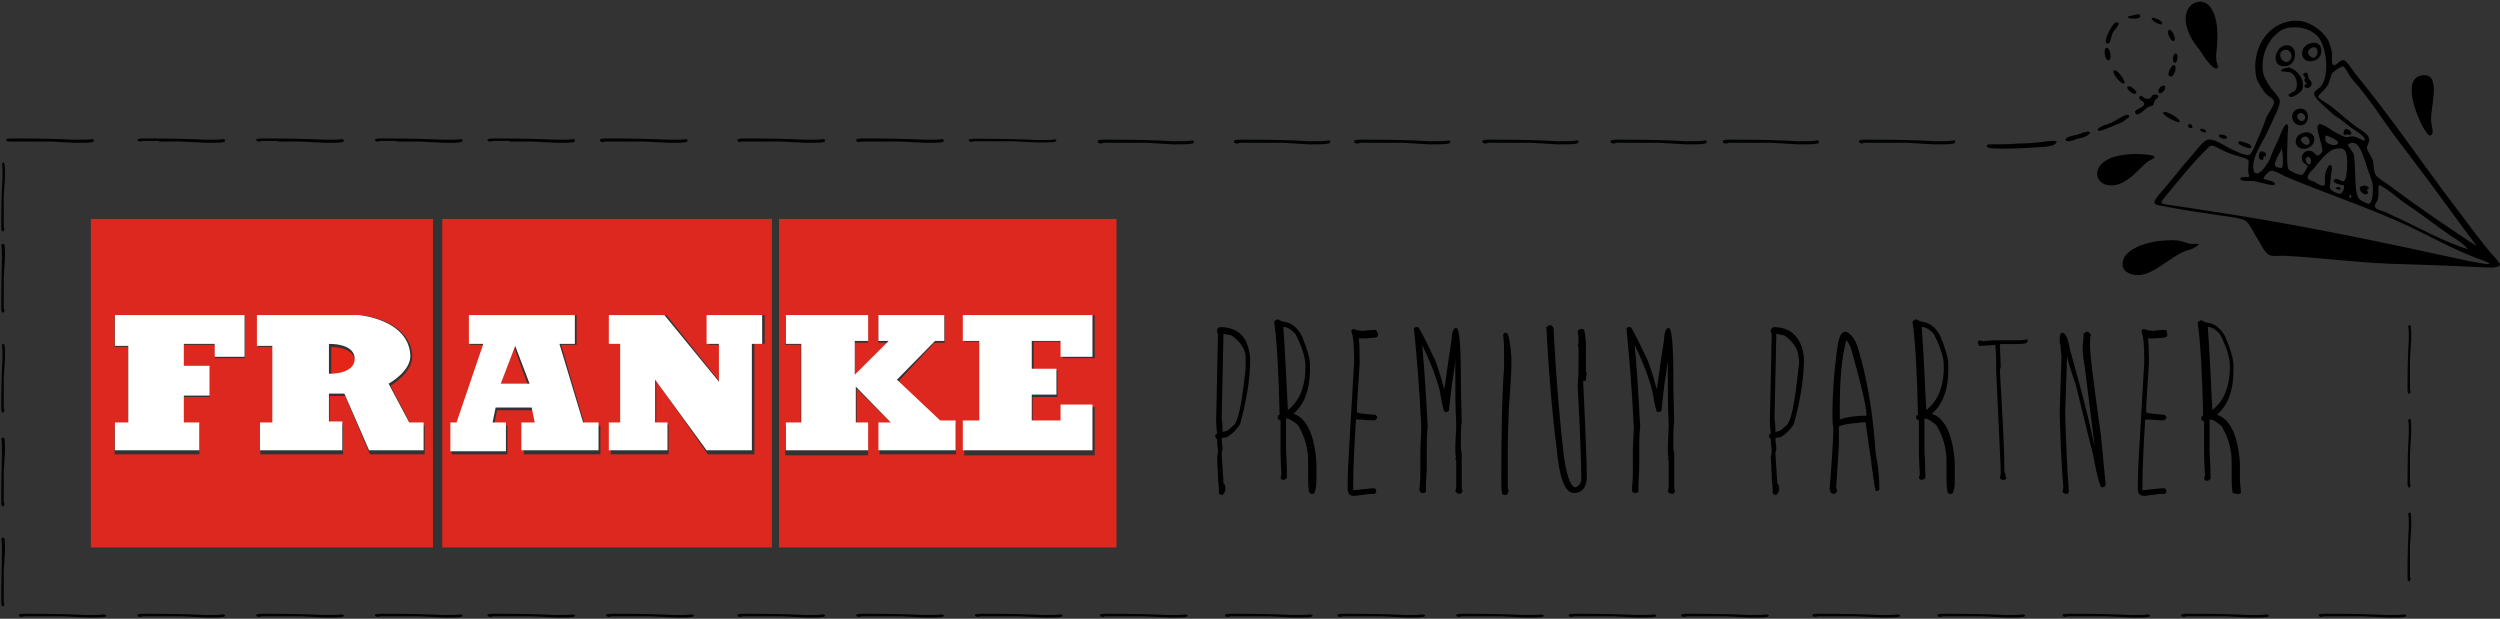 <?xml version="1.0" encoding="UTF-8"?>
<svg width="400px" height="99px" viewBox="0 0 400 99" version="1.1" xmlns="http://www.w3.org/2000/svg" xmlns:xlink="http://www.w3.org/1999/xlink">
    <rect x="0" y="0" width="400" height="99" fill="#333333" stroke="none"/>
    <!-- Generator: Sketch 52.3 (67297) - http://www.bohemiancoding.com/sketch -->
    <title>franke-lux-partner-logo</title>
    <desc>Created with Sketch.</desc>
    <g id="Page-1" stroke="none" stroke-width="1" fill="none" fill-rule="evenodd">
        <g id="franke-lux-partner-logo">
            <g id="FRANKE" transform="translate(14.538, 35.026)">
                <path d="M42.308,23.072 C42.308,20.344 38.466,20.515 38.466,20.515 L38.466,25.629 C38.312,25.629 42.308,25.97 42.308,23.072 Z" id="Path" fill="#E42518"></path>
                <path d="M0,52.564 L54.735,52.564 L54.735,0 L0,0 L0,52.564 Z M26.789,15.393 L43.16,15.393 C43.16,15.393 50.932,16.048 51.428,21.779 C51.593,24.563 47.955,26.691 47.955,26.691 L51.263,33.078 L53.412,33.078 L53.412,37.663 L44.648,37.663 L40.679,28.329 L38.199,28.329 L38.199,32.914 L40.349,32.914 L40.349,37.663 L27.12,37.663 L27.12,33.078 L29.269,33.078 L29.269,20.469 L26.789,20.469 L26.789,15.393 Z M3.803,33.078 L5.953,33.078 L5.953,20.469 L3.803,20.469 L3.803,15.393 L24.639,15.393 L24.639,22.27 L19.844,22.27 L19.844,20.141 L14.883,20.141 L14.883,23.744 L19.017,23.744 L19.017,28.493 L14.883,28.493 L14.883,32.914 L17.363,32.914 L17.363,37.663 L3.803,37.663 L3.803,33.078 Z M56.223,52.564 L108.974,52.564 L108.974,0 L56.223,0 L56.223,52.564 Z M83.178,33.078 L84.997,33.078 L84.997,19.978 L83.178,19.978 L83.178,15.393 L92.107,15.393 L100.872,26.364 L100.872,20.141 L98.887,20.141 L98.887,15.393 L107.817,15.393 L107.817,19.978 L106.163,19.978 L106.163,37.663 L98.722,37.663 L90.454,25.873 L90.454,32.914 L92.438,32.914 L92.438,37.663 L83.178,37.663 L83.178,33.078 Z M57.712,33.078 L58.704,33.078 L63.003,20.141 L60.688,20.141 L60.688,15.393 L77.721,15.393 L77.721,20.141 L75.24,20.141 L79.044,33.078 L81.524,33.078 L81.524,37.663 L69.287,37.663 L69.287,33.078 L71.437,33.078 L70.941,30.621 L64.988,30.621 L64.492,33.078 L66.641,33.078 L66.641,37.663 L57.712,37.663 L57.712,33.078 Z" id="Shape" fill="#DC281E" fill-rule="nonzero"></path>
                <path d="M67.703,20.469 L65.385,26.855 L70.022,26.855 L67.703,20.469 Z M110.106,0 L110.106,52.564 L164.103,52.564 L164.103,0 L110.106,0 Z M138.595,37.663 L126.172,37.663 L126.172,32.914 L128.326,32.914 L122.528,27.183 L122.528,33.078 L124.35,33.078 L124.35,37.827 L111.1,37.827 L111.1,33.078 L113.584,33.078 L113.584,20.141 L111.1,20.141 L111.1,15.556 L124.35,15.556 L124.35,19.814 L122.197,19.814 L122.197,25.218 L127.663,19.814 L126.007,19.814 L126.007,15.556 L136.607,15.556 L136.607,19.814 L134.951,19.814 L129.154,26.036 L135.945,32.75 L138.429,32.75 L138.429,37.663 L138.595,37.663 Z M160.624,22.27 L155.49,22.27 L155.49,19.65 L150.852,19.65 L150.852,24.235 L154.661,24.235 L154.661,28.493 L150.686,28.493 L150.686,32.75 L155.49,32.75 L155.49,30.13 L160.624,30.13 L160.624,37.827 L139.754,37.827 L139.754,32.75 L142.404,32.75 L142.404,19.65 L139.754,19.65 L139.754,15.393 L160.624,15.393 L160.624,22.27 Z" id="Shape" fill="#DC281E" fill-rule="nonzero"></path>
                <path d="M17.347,32.566 L14.877,32.566 L14.877,28.271 L18.993,28.271 L18.993,23.498 L14.877,23.498 L14.877,19.998 L19.816,19.998 L19.816,22.066 L24.591,22.066 L24.591,15.385 L3.846,15.385 L3.846,20.316 L5.987,20.316 L5.987,32.566 L3.846,32.566 L3.846,37.02 L17.347,37.02 L17.347,32.566 Z M29.201,32.566 L27.061,32.566 L27.061,37.02 L40.232,37.02 L40.232,32.407 L38.092,32.407 L38.092,27.952 L40.561,27.952 L44.513,37.02 L53.239,37.02 L53.239,32.566 L50.934,32.566 L47.641,26.362 C47.641,26.362 51.428,24.293 51.099,21.589 C50.605,16.021 42.866,15.385 42.866,15.385 L26.567,15.385 L26.567,20.316 L29.036,20.316 L29.036,32.566 L29.201,32.566 Z M38.092,19.998 C38.092,19.998 42.208,19.839 42.208,22.384 C42.208,24.93 38.092,24.771 38.092,24.771 L38.092,19.998 Z M66.41,32.566 L64.27,32.566 L64.764,30.18 L70.526,30.18 L71.02,32.566 L68.88,32.566 L68.88,37.02 L81.228,37.02 L81.228,32.566 L78.758,32.566 L74.972,19.998 L77.441,19.998 L77.441,15.385 L60.483,15.385 L60.483,19.998 L62.788,19.998 L58.507,32.566 L57.52,32.566 L57.52,37.179 L66.41,37.179 L66.41,32.566 Z M67.892,20.316 L70.197,26.362 L65.587,26.362 L67.892,20.316 Z M92.259,32.566 L90.283,32.566 L90.283,25.725 L98.516,37.02 L105.76,37.02 L105.76,19.998 L107.406,19.998 L107.406,15.385 L98.516,15.385 L98.516,19.998 L100.491,19.998 L100.491,26.043 L91.765,15.385 L82.874,15.385 L82.874,19.998 L84.686,19.998 L84.686,32.566 L82.874,32.566 L82.874,37.02 L92.259,37.02 L92.259,32.566 Z M128.974,25.725 L135.066,19.521 L136.548,19.521 L136.548,15.385 L126.011,15.385 L126.011,19.521 L127.657,19.521 L122.224,24.93 L122.224,19.521 L124.364,19.521 L124.364,15.385 L111.193,15.385 L111.193,19.998 L113.663,19.998 L113.663,32.566 L111.193,32.566 L111.193,37.02 L124.364,37.02 L124.364,32.566 L122.389,32.566 L122.389,26.839 L127.987,32.566 L126.011,32.566 L126.011,37.02 L138.359,37.02 L138.359,32.248 L135.889,32.248 L128.974,25.725 Z M139.511,19.521 L142.146,19.521 L142.146,32.248 L139.511,32.248 L139.511,37.02 L160.256,37.02 L160.256,29.702 L155.152,29.702 L155.152,32.248 L150.543,32.248 L150.543,28.112 L154.494,28.112 L154.494,23.975 L150.543,23.975 L150.543,19.521 L155.152,19.521 L155.152,22.066 L160.256,22.066 L160.256,15.385 L139.511,15.385 L139.511,19.521 Z" id="Shape" fill="#FFFFFF" fill-rule="nonzero"></path>
            </g>
            <g id="Premium-Partner" transform="translate(194.436, 51.128)" fill="#000000" fill-rule="nonzero">
                <path d="M0.736,1.207 C0.442,1.357 0.294,1.508 0.294,1.659 L0.294,1.961 C0.294,2.112 0.294,2.112 0.442,2.262 L0.147,15.988 C0.147,16.29 0.147,17.044 0.294,18.25 C0.147,18.25 0,18.401 0,18.703 C0,18.854 0.147,19.005 0.294,19.155 C0.294,19.457 0.294,19.91 0.442,20.814 C0.442,21.116 0.442,21.418 0.294,22.021 L0.442,25.038 L0.442,25.189 C0.442,25.943 0.589,26.546 0.589,26.998 L0.589,27.753 C0.736,28.054 0.883,28.054 1.03,28.054 L1.177,28.054 C1.325,27.903 1.472,27.753 1.619,27.3 L1.619,26.998 C1.619,26.848 1.619,26.395 1.325,26.244 C1.325,25.641 1.177,24.133 1.03,21.418 C1.03,21.418 1.03,21.267 1.177,20.664 C1.177,20.211 1.03,19.608 1.03,19.005 C1.03,19.005 1.177,18.854 1.766,18.854 C2.649,18.401 3.385,17.647 3.974,16.742 C5.004,12.971 5.593,9.502 5.593,6.335 C5.593,5.732 5.446,5.128 5.298,4.525 C4.71,2.262 3.091,1.207 0.736,1.207 Z M4.857,7.843 C4.268,13.424 3.679,16.591 2.796,17.044 C2.208,17.647 1.766,17.949 1.177,17.949 C1.177,17.496 1.177,16.893 1.03,15.837 L1.325,2.262 C1.766,2.413 2.208,2.413 2.649,2.564 C4.121,3.62 4.857,4.827 4.857,6.033 L4.857,7.843 Z M16.189,25.792 L16.189,22.926 C15.895,18.401 14.571,15.686 12.51,15.083 C14.276,13.575 15.159,11.161 15.159,7.994 L15.159,7.24 C15.159,6.184 14.718,4.676 13.835,2.564 C13.246,1.508 12.51,0.754 11.48,0.452 C10.597,0.302 10.302,0.151 10.155,0 L9.861,0 L9.419,0.302 C9.861,3.318 10.155,8.446 10.302,15.234 C10.155,15.234 10.008,15.385 10.008,15.535 L10.008,15.837 C10.155,15.988 10.302,16.139 10.45,16.139 L10.45,20.513 C10.45,21.267 10.45,22.624 10.597,24.736 L10.45,25.339 C10.597,25.641 10.744,25.641 10.891,25.641 C11.185,25.641 11.333,25.49 11.48,25.339 L11.48,25.189 C11.48,24.887 11.48,23.379 11.333,20.965 L11.333,18.1 L11.333,15.837 C11.921,15.837 12.51,16.29 13.246,16.893 C14.423,18.854 14.865,20.814 14.865,22.624 L14.865,25.339 C14.865,25.792 14.865,26.546 15.012,27.602 L15.306,27.903 L15.601,27.903 L15.895,27.753 C16.189,26.848 16.189,26.244 16.189,25.792 Z M11.627,14.48 C11.333,9.201 11.185,4.676 10.891,1.207 L11.038,1.207 C11.48,1.207 12.069,1.508 12.804,2.262 C13.835,4.223 14.423,6.033 14.423,7.24 L14.423,8.296 C14.276,11.011 13.393,13.122 11.627,14.48 Z M25.756,1.659 C25.462,1.659 24.726,1.659 23.696,1.81 C23.107,1.81 22.518,1.659 22.077,1.508 C21.782,1.659 21.782,1.81 21.782,1.961 C22.077,2.564 22.224,4.072 22.224,6.486 L22.224,6.787 C21.635,17.345 21.194,23.68 21.194,25.792 L21.194,27.149 C21.194,28.054 21.782,28.205 22.077,28.205 L22.371,28.205 L24.726,27.903 L25.462,27.903 C25.756,27.753 25.756,27.602 25.756,27.451 L25.756,27.3 C25.609,26.998 25.462,26.998 25.314,26.998 L25.167,26.998 L22.224,27.3 L22.077,27.3 L22.077,25.943 C22.077,24.133 22.224,20.814 22.518,15.988 C23.696,15.988 24.726,16.139 25.462,16.139 C25.756,15.988 25.903,15.837 25.903,15.686 L25.903,15.535 L25.609,15.234 C23.254,15.083 22.665,14.932 22.665,14.781 C22.665,13.876 22.812,11.312 23.107,7.089 C23.107,5.43 23.107,4.072 22.96,3.017 L23.696,3.017 C24.726,3.017 25.462,2.866 25.756,2.866 C25.756,2.866 26.05,2.715 26.05,2.564 L26.05,2.262 L25.756,1.659 Z M39.443,26.697 L39.443,24.585 L39.443,21.87 L39.443,21.569 C39.443,21.116 39.296,20.814 39.296,20.664 C39.296,18.25 39.296,16.893 39.443,16.44 C39.443,15.234 39.296,12.67 39.296,8.748 C39.296,1.357 38.708,1.357 38.56,1.357 L38.413,1.357 C38.119,1.508 37.825,2.112 37.825,3.167 C37.089,7.843 36.794,10.407 36.647,11.161 C36.206,9.502 35.764,7.994 35.175,6.486 C32.673,1.207 32.526,1.207 32.379,1.207 L32.085,1.207 L31.79,1.357 C32.232,5.732 32.673,11.011 32.968,17.044 C32.968,18.552 32.821,19.91 32.821,20.965 L32.821,24.284 C32.821,24.887 32.821,25.792 32.673,27.149 C32.673,27.451 32.821,27.753 33.115,27.753 L33.409,27.753 L33.704,27.602 C33.704,25.792 33.851,24.434 33.851,23.379 L33.851,19.91 C33.851,19.155 33.851,18.25 33.998,17.195 C33.704,11.614 33.409,7.089 33.115,4.072 C34.145,6.184 35.175,8.597 35.911,11.312 C36.5,14.781 36.647,14.781 36.794,14.781 L37.089,14.781 L37.383,14.63 L37.825,10.709 C38.119,8.597 38.413,7.089 38.413,6.335 L38.413,7.994 C38.413,11.011 38.413,14.027 38.56,16.893 C38.56,17.949 38.413,19.306 38.413,20.664 C38.413,21.267 38.413,21.719 38.56,22.021 L38.413,22.172 L38.56,22.624 L38.56,26.395 C38.56,26.697 38.56,26.998 38.413,27.451 C38.56,27.753 38.855,27.903 39.149,27.903 C39.296,27.903 39.443,27.753 39.591,27.451 C39.443,27.149 39.443,26.848 39.443,26.697 Z M46.508,2.112 L46.361,2.112 C46.066,2.262 46.066,2.413 46.066,2.564 C46.214,3.469 46.214,4.525 46.214,5.732 L46.214,7.843 C45.919,11.161 45.772,17.195 45.772,25.943 C45.772,27.903 45.919,28.054 46.214,28.054 L46.508,28.054 C46.802,28.054 46.802,27.753 46.95,27.451 C46.802,26.998 46.802,26.848 46.802,26.697 L46.802,21.719 C46.802,20.211 46.802,18.1 46.95,15.385 L46.95,14.781 C47.244,10.709 47.391,8.145 47.391,7.089 L47.391,6.033 C47.097,2.564 46.802,2.112 46.508,2.112 Z M59.312,9.804 C59.312,9.502 59.312,9.05 59.46,8.597 L59.46,8.446 L59.312,8.446 L59.312,5.581 L59.312,3.922 L59.312,3.771 C59.165,1.659 59.018,1.508 58.724,1.508 L58.429,1.508 L57.988,1.81 C58.135,2.564 58.135,3.167 58.135,3.922 L57.988,4.072 L58.135,4.525 L58.135,6.335 C58.135,7.692 58.135,9.05 57.988,10.558 C58.429,18.703 58.577,23.529 58.577,25.49 C58.577,26.094 58.282,26.546 57.693,26.848 C57.105,26.848 56.369,25.943 55.78,21.87 C55.191,16.893 54.603,10.256 54.161,2.112 L54.161,1.659 C54.161,1.357 54.014,1.056 53.72,0.905 L53.425,0.905 L52.984,1.207 C53.425,9.653 54.014,15.988 54.603,20.362 C55.044,25.339 55.927,27.753 57.399,27.753 C58.577,27.753 59.312,26.998 59.46,25.49 C59.46,23.982 59.312,18.854 58.871,9.955 L58.871,9.804 L59.312,9.804 Z M73.441,26.697 L73.441,24.585 L73.441,21.87 L73.441,21.569 C73.441,21.116 73.294,20.814 73.294,20.664 C73.294,18.25 73.294,16.893 73.441,16.44 C73.441,15.234 73.294,12.67 73.294,8.748 C73.294,1.357 72.706,1.357 72.558,1.357 L72.411,1.357 C72.117,1.508 71.822,2.112 71.822,3.167 C71.087,7.843 70.792,10.407 70.645,11.161 C70.204,9.502 69.762,7.994 69.173,6.486 C66.671,1.207 66.524,1.207 66.377,1.207 L66.083,1.207 L65.788,1.357 C66.23,5.732 66.671,11.011 66.966,17.044 C66.966,18.552 66.818,19.91 66.818,20.965 L66.818,24.284 C66.818,24.887 66.818,25.792 66.671,27.149 C66.671,27.451 66.818,27.753 67.113,27.753 L67.407,27.753 L67.702,27.602 C67.702,25.792 67.849,24.434 67.849,23.379 L67.849,19.91 C67.849,19.155 67.849,18.25 67.996,17.195 C67.702,11.614 67.407,7.089 67.113,4.072 C68.143,6.184 69.173,8.597 69.909,11.312 C70.498,14.781 70.645,14.781 70.792,14.781 L71.087,14.781 L71.381,14.63 L71.822,10.709 C72.117,8.597 72.411,7.089 72.411,6.335 L72.411,7.994 C72.411,11.011 72.411,14.027 72.558,16.893 C72.558,17.949 72.411,19.306 72.411,20.664 C72.411,21.267 72.411,21.719 72.558,22.021 L72.411,22.172 L72.558,22.624 L72.558,26.395 C72.558,26.697 72.558,26.998 72.411,27.451 C72.558,27.753 72.853,27.903 73.147,27.903 C73.294,27.903 73.441,27.753 73.589,27.451 C73.441,27.149 73.441,26.848 73.441,26.697 Z M89.337,1.207 C89.042,1.357 88.895,1.508 88.895,1.659 L88.895,1.961 C88.895,2.112 88.895,2.112 89.042,2.262 L88.748,15.988 C88.748,16.29 88.748,17.044 88.895,18.25 C88.748,18.25 88.601,18.401 88.601,18.703 C88.601,18.854 88.748,19.005 88.895,19.155 C88.895,19.457 88.895,19.91 89.042,20.814 C89.042,21.116 89.042,21.418 88.895,22.021 L89.042,25.038 L89.042,25.189 C89.042,25.943 89.189,26.546 89.189,26.998 L89.189,27.753 C89.337,28.054 89.484,28.054 89.631,28.054 L89.778,28.054 C89.925,27.903 90.072,27.753 90.22,27.3 L90.22,26.998 C90.22,26.848 90.22,26.395 89.925,26.244 C89.925,25.641 89.778,24.133 89.631,21.418 C89.631,21.418 89.631,21.267 89.778,20.664 C89.778,20.211 89.631,19.608 89.631,19.005 C89.631,19.005 89.778,18.854 90.367,18.854 C91.25,18.401 91.986,17.647 92.574,16.742 C93.605,12.971 94.193,9.502 94.193,6.335 C94.193,5.732 94.046,5.128 93.899,4.525 C93.163,2.262 91.544,1.207 89.337,1.207 Z M93.31,7.843 C92.722,13.424 92.133,16.591 91.25,17.044 C90.661,17.647 90.22,17.949 89.631,17.949 C89.631,17.496 89.631,16.893 89.484,15.837 L89.778,2.262 C90.22,2.413 90.661,2.413 91.103,2.564 C92.574,3.62 93.31,4.827 93.31,6.033 C93.458,6.335 93.458,6.938 93.31,7.843 Z M102.877,4.676 C102.435,3.167 101.699,2.262 100.964,1.961 L100.816,1.961 C100.228,1.961 99.933,2.564 99.639,3.771 C99.05,7.843 98.756,11.614 98.756,15.234 C98.756,15.988 98.756,16.591 98.903,17.345 C98.903,18.401 98.756,21.569 98.314,26.998 C98.314,27.753 98.756,27.903 99.05,27.903 C99.345,27.753 99.492,27.602 99.492,27.451 C99.492,27.3 99.492,27.149 99.345,26.998 L99.786,20.06 L99.786,17.195 C99.786,17.044 100.228,16.742 103.613,16.44 L104.054,16.44 C104.496,19.306 104.643,20.965 104.79,21.418 C105.232,25.038 105.526,26.998 105.673,27.451 C105.968,27.451 106.262,27.3 106.262,27.149 C106.262,25.49 106.115,23.529 105.673,21.418 C105.232,14.63 104.201,9.05 102.877,4.676 Z M99.933,15.988 L99.933,14.027 C99.933,9.653 100.228,6.033 100.964,3.318 C101.111,3.469 101.405,3.771 101.699,4.525 C103.318,10.256 104.201,13.876 104.201,15.385 C102.73,15.385 101.258,15.535 99.933,15.988 Z M118.33,25.792 L118.33,22.926 C118.036,18.401 116.712,15.686 114.651,15.083 C116.417,13.575 117.3,11.161 117.3,7.994 L117.3,7.24 C117.3,6.184 116.859,4.676 115.976,2.564 C115.387,1.508 114.651,0.754 113.621,0.452 C112.738,0.302 112.443,0.151 112.296,0 L112.002,0 L111.56,0.302 C112.002,3.318 112.296,8.446 112.443,15.234 C112.296,15.234 112.149,15.385 112.149,15.535 L112.149,15.837 C112.296,15.988 112.443,16.139 112.591,16.139 L112.591,20.513 C112.591,21.267 112.591,22.624 112.738,24.736 L112.591,25.339 C112.738,25.641 112.885,25.641 113.032,25.641 C113.326,25.641 113.474,25.49 113.621,25.339 L113.621,25.189 C113.621,24.887 113.621,23.379 113.474,20.965 L113.474,18.1 L113.474,15.837 C114.062,15.837 114.651,16.29 115.387,16.893 C116.564,18.854 117.006,20.814 117.006,22.624 L117.006,25.339 C117.006,25.792 117.006,26.546 117.153,27.602 L117.447,27.903 L117.742,27.903 L118.036,27.753 C118.33,26.848 118.33,26.244 118.33,25.792 Z M113.768,14.48 C113.474,9.201 113.326,4.676 113.032,1.207 L113.179,1.207 C113.621,1.207 114.209,1.508 114.945,2.262 C115.976,4.223 116.564,6.033 116.564,7.24 L116.564,8.296 C116.417,11.011 115.534,13.122 113.768,14.48 Z M129.957,3.167 C129.369,3.318 128.633,3.318 128.044,3.318 L124.953,3.318 C124.512,3.318 123.923,3.318 122.893,3.469 C122.893,3.469 122.746,3.469 122.304,3.318 C122.01,3.469 122.01,3.62 122.01,3.62 C122.01,3.922 122.157,4.072 122.304,4.223 L124.659,4.072 L124.806,4.072 C124.953,5.279 124.953,6.787 124.953,8.296 C125.395,18.1 125.689,23.529 125.689,24.585 C125.689,25.038 125.542,25.189 125.542,25.339 C125.689,25.641 125.836,25.641 125.984,25.641 L126.278,25.641 C126.425,25.641 126.572,25.49 126.572,25.339 L126.425,24.887 L126.425,24.736 C126.425,24.736 126.425,24.585 126.278,24.434 C126.278,21.116 125.984,15.686 125.542,8.145 C125.542,8.145 125.542,7.994 125.689,7.541 L125.542,4.072 C125.542,3.922 125.689,3.922 125.689,3.922 L127.75,3.922 C129.81,3.922 129.957,3.771 129.957,3.469 L129.957,3.167 Z M139.966,4.223 C139.966,3.469 139.966,2.866 140.113,2.413 L139.671,1.961 L139.377,1.961 L138.935,2.262 C138.935,2.564 138.935,3.167 138.788,4.223 C138.788,5.43 138.935,6.486 139.082,7.24 C139.818,13.273 140.407,17.647 140.701,20.211 C140.701,20.06 140.554,19.759 140.554,19.608 C139.671,15.385 138.347,10.407 136.728,4.676 C136.433,2.866 135.992,2.112 135.55,2.112 C135.109,2.112 135.109,2.866 135.109,3.469 C135.109,3.62 135.109,3.922 135.256,4.072 L135.256,4.223 C135.256,5.128 135.403,5.732 135.403,5.882 C135.403,6.938 135.256,9.804 135.109,14.932 C135.256,19.608 135.403,23.68 135.697,26.848 L135.55,27.602 L135.992,27.903 C136.433,27.903 136.58,27.753 136.58,27.602 L136.58,27.451 C136.286,23.831 136.139,19.608 135.992,14.932 C136.139,9.955 136.286,6.938 136.286,5.882 C136.58,7.24 137.169,8.899 137.758,10.709 C139.082,16.139 139.966,19.759 140.407,21.418 C141.437,26.848 141.732,26.848 141.879,26.848 C142.173,26.848 142.468,26.697 142.468,26.395 L141.732,18.703 C140.554,10.256 139.966,5.581 139.966,4.223 Z M152.181,1.659 C151.887,1.659 151.151,1.659 150.121,1.81 C149.532,1.81 148.943,1.659 148.502,1.508 C148.207,1.659 148.207,1.81 148.207,1.961 C148.502,2.564 148.649,4.072 148.649,6.486 L148.649,6.787 C148.06,17.345 147.619,23.68 147.619,25.792 L147.619,27.149 C147.619,28.054 148.207,28.205 148.502,28.205 L148.796,28.205 L151.151,27.903 L151.887,27.903 C152.181,27.753 152.181,27.602 152.181,27.451 L152.181,27.3 C152.034,26.998 151.887,26.998 151.74,26.998 L151.445,26.998 L148.502,27.3 L148.355,27.3 L148.355,25.943 C148.355,24.133 148.502,20.814 148.796,15.988 C149.974,15.988 151.004,16.139 151.74,16.139 C152.034,15.988 152.181,15.837 152.181,15.686 L152.181,15.535 L151.887,15.234 C149.532,15.083 148.943,14.932 148.943,14.781 C148.943,13.876 149.09,11.312 149.385,7.089 C149.385,5.43 149.385,4.072 149.238,3.017 L149.974,3.017 C151.004,3.017 151.74,2.866 152.034,2.866 C152.034,2.866 152.328,2.715 152.328,2.564 L152.328,2.262 L152.181,1.659 Z M164.103,27.753 C164.103,26.998 163.955,26.244 163.955,25.943 L163.955,23.077 C163.661,18.552 162.336,15.837 160.276,15.234 C162.042,13.725 162.925,11.312 162.925,8.145 L162.925,7.391 C162.925,6.335 162.484,4.827 161.601,2.715 C161.012,1.659 160.276,0.905 159.246,0.603 C158.363,0.452 158.068,0.302 157.921,0.151 L157.627,0.151 L157.185,0.452 C157.627,3.469 157.921,8.597 158.068,15.385 C157.921,15.385 157.774,15.535 157.774,15.686 L157.774,15.988 C157.921,16.139 158.068,16.29 158.215,16.29 L158.215,20.664 C158.215,21.418 158.215,22.775 158.363,24.887 L158.215,25.49 C158.363,25.792 158.51,25.792 158.657,25.792 C158.951,25.792 159.099,25.641 159.246,25.49 L159.246,25.339 C159.246,25.038 159.246,23.529 159.099,21.116 L159.099,18.25 L159.099,15.988 C159.687,15.988 160.276,16.44 161.012,17.044 C162.189,19.005 162.631,20.965 162.631,22.775 L162.631,25.49 C162.631,25.943 162.631,26.697 162.778,27.753 L163.514,27.903 L163.808,27.903 L164.103,27.753 Z M159.54,14.48 C159.246,9.201 159.099,4.676 158.804,1.207 L158.951,1.207 C159.393,1.207 159.982,1.508 160.717,2.262 C161.748,4.223 162.336,6.033 162.336,7.24 L162.336,8.296 C162.189,11.011 161.306,13.122 159.54,14.48 Z" id="Shape"></path>
            </g>
            <g id="Border" fill-rule="nonzero">
                <path d="M190.708,22.462 C190.074,22.59 189.598,22.59 188.805,22.59 L187.536,22.59 C185.633,22.462 181.985,22.333 176.91,22.333 C175.8,22.333 175.641,22.462 175.641,22.59 L175.641,22.718 C175.641,22.846 175.958,22.974 176.117,22.974 C176.434,22.974 176.434,22.846 176.593,22.846 L183.413,22.846 C185.792,22.974 187.378,23.103 187.854,23.103 L188.488,23.103 C190.708,23.103 191.026,22.974 191.026,22.718 L191.026,22.59 C190.867,22.462 190.867,22.462 190.708,22.462 Z M212.503,22.462 C211.869,22.59 211.393,22.59 210.6,22.59 L209.331,22.59 C207.428,22.462 203.78,22.333 198.705,22.333 C197.595,22.333 197.436,22.462 197.436,22.59 L197.436,22.718 C197.436,22.846 197.753,22.974 197.912,22.974 C198.229,22.974 198.229,22.846 198.388,22.846 L205.208,22.846 C207.587,22.974 209.173,23.103 209.648,23.103 L210.283,23.103 C212.503,23.103 212.821,22.974 212.821,22.718 L212.821,22.59 C212.821,22.462 212.662,22.462 212.503,22.462 Z M231.734,22.462 C231.1,22.59 230.624,22.59 229.831,22.59 L228.562,22.59 C226.659,22.462 223.011,22.333 217.936,22.333 C216.825,22.333 216.667,22.462 216.667,22.59 L216.667,22.718 C216.667,22.846 216.984,22.974 217.142,22.974 C217.46,22.974 217.46,22.846 217.618,22.846 L224.438,22.846 C226.817,22.974 228.403,23.103 228.879,23.103 L229.514,23.103 C231.734,23.103 232.051,22.974 232.051,22.718 L232.051,22.59 C231.893,22.462 231.893,22.462 231.734,22.462 Z M252.247,22.462 C251.612,22.59 251.137,22.59 250.344,22.59 L249.075,22.59 C247.172,22.462 243.524,22.333 238.448,22.333 C237.338,22.333 237.179,22.462 237.179,22.59 L237.179,22.718 C237.179,22.846 237.497,22.974 237.655,22.974 C237.973,22.974 237.973,22.846 238.131,22.846 L244.951,22.846 C247.33,22.974 248.916,23.103 249.392,23.103 L250.026,23.103 C252.247,23.103 252.564,22.974 252.564,22.718 L252.564,22.59 C252.564,22.462 252.405,22.462 252.247,22.462 Z M272.76,22.462 C272.125,22.59 271.649,22.59 270.856,22.59 L269.588,22.59 C267.684,22.462 264.036,22.333 258.961,22.333 C257.851,22.333 257.692,22.462 257.692,22.59 L257.692,22.718 C257.692,22.846 258.01,22.974 258.168,22.974 C258.485,22.974 258.485,22.846 258.644,22.846 L265.464,22.846 C267.843,22.974 269.429,23.103 269.905,23.103 L270.539,23.103 C272.76,23.103 273.077,22.974 273.077,22.718 L273.077,22.59 C272.918,22.462 272.918,22.462 272.76,22.462 Z M290.708,22.462 C290.074,22.59 289.598,22.59 288.805,22.59 L287.536,22.59 C285.633,22.462 281.985,22.333 276.91,22.333 C275.8,22.333 275.641,22.462 275.641,22.59 L275.641,22.718 C275.641,22.846 275.958,22.974 276.117,22.974 C276.434,22.974 276.434,22.846 276.593,22.846 L283.413,22.846 C285.792,22.974 287.378,23.103 287.854,23.103 L288.488,23.103 C290.708,23.103 291.026,22.974 291.026,22.718 L291.026,22.59 C290.867,22.462 290.708,22.462 290.708,22.462 Z M312.5,22.462 C311.859,22.59 311.378,22.59 310.577,22.59 L309.455,22.59 C307.532,22.462 303.846,22.333 298.718,22.333 C297.596,22.333 297.436,22.462 297.436,22.59 L297.436,22.718 C297.436,22.846 297.756,22.974 297.917,22.974 L298.237,22.846 L305.128,22.846 C307.532,22.974 309.135,23.103 309.615,23.103 L310.256,23.103 C312.5,23.103 312.821,22.974 312.821,22.718 L312.821,22.59 C312.821,22.462 312.66,22.462 312.5,22.462 Z" id="Shape" fill="#010202"></path>
                <path d="M351.923,7.974 C352.179,8.359 353.974,11.308 354.744,10.923 C355.128,10.667 354.615,10.282 354.615,9.513 C354.487,8.744 354.744,7.846 354.744,6.949 C355,4.128 354.359,0.026 351.795,0.282 C350,0.538 349.359,2.462 349.872,4.256 C350.256,5.667 350.897,6.692 351.923,7.974 Z M342.436,2.59 C342.436,2.077 341.667,2.333 341.282,2.462 C338.846,2.846 342.436,3.359 342.436,2.59 Z M345.897,3.872 C346.282,3.359 344.487,2.718 344.359,2.846 C343.846,3.103 345.641,4.128 345.897,3.872 Z" id="Shape" fill="#000000"></path>
                <path d="M398.462,40.41 C396.795,38.359 395.128,36.179 393.718,34.256 C387.821,26.564 382.692,18.872 376.667,11.564 C376.41,11.179 375.385,9.641 375,9.641 C374.359,9.513 373.718,10.667 373.333,10.41 C372.949,10.154 373.205,8.744 373.077,8.231 C372.949,7.59 372.692,6.821 372.564,6.564 C371.667,4.897 369.231,2.974 366.667,3.359 C362.564,3.872 360.128,8.103 361.026,12.462 C361.154,12.974 362.051,14.513 362.564,15.026 C362.949,15.41 363.846,15.795 363.846,16.308 C363.846,16.949 362.949,18.103 362.692,18.615 C362.308,19.641 361.923,20.795 361.41,21.821 C361.154,22.333 360.385,24.641 359.872,24.769 C359.231,25.026 357.051,23.872 356.538,23.615 C355.769,23.231 354.359,22.205 353.333,22.333 C352.564,22.462 351.667,23.744 350.897,24.641 C348.846,26.949 347.564,28.744 345.513,31.051 C344.487,32.333 344.231,32.718 346.026,32.974 C349.359,33.615 352.179,34 355.513,34.513 C356.538,34.641 358.59,34.897 359.231,35.282 C360,35.795 360.513,37.205 361.154,38.103 C361.538,38.744 362.308,40.41 363.077,40.795 C363.59,41.051 364.487,40.923 365.385,40.923 C371.026,41.179 376.026,41.949 382.564,42.205 C386.538,42.333 391.41,42.462 396.026,42.718 C397.564,42.718 399.744,43.103 400,42.333 C400,42.077 398.974,40.923 398.462,40.41 Z M373.077,11.821 C373.333,11.436 374.744,10.41 375,10.667 C375.513,11.179 375.769,11.949 376.282,12.59 C377.692,14.128 379.103,16.051 380.385,17.846 C382.051,20.282 383.846,22.718 385.641,25.026 C389.359,29.897 392.821,34.769 396.282,39.385 C391.923,36.564 386.538,32.846 382.051,29.513 C381.538,29.128 380.256,28.359 380.128,27.974 C379.744,27.462 379.872,26.436 379.615,25.538 C379.359,24.897 378.718,24.128 378.718,23.615 C378.718,23.231 379.103,22.718 379.103,22.333 C378.974,21.436 377.949,20.923 377.179,20.41 C375.769,19.385 374.615,18.359 373.077,17.077 C372.564,16.692 371.026,15.795 370.897,15.538 C370.897,15.154 371.923,14.513 372.436,13.615 C372.692,13.231 372.949,12.077 373.077,11.821 Z M380.769,29.641 C382.051,30.282 383.205,31.308 384.359,32.205 C386.667,33.744 389.231,35.667 391.538,37.333 C392.821,38.231 394.103,38.872 394.872,39.897 C390.897,38.615 387.564,36.692 383.718,34.897 C383.205,34.641 382.564,34.385 381.795,34 C381.154,33.744 380.128,33.487 380,33.103 C379.872,32.59 380.385,32.462 380.513,31.564 C380.641,30.923 380.385,29.385 380.769,29.641 Z M376.026,23.744 C375.897,23.487 375.385,23.231 375.897,22.974 C377.308,22.333 377.949,24.385 378.462,25.923 C378.846,27.333 379.487,28.615 379.615,29.513 C379.744,30.538 379.615,32.333 379.103,32.59 C378.846,32.718 377.692,32.077 377.436,31.821 C376.538,30.538 377.051,26.308 376.538,24.513 C376.41,24.385 376.154,24 376.026,23.744 Z M376.154,31.692 C375.897,31.821 375.769,31.308 376.026,31.179 C376.154,30.923 376.282,31.564 376.154,31.692 Z M360.641,25.667 C360.897,24.513 361.667,23.231 362.436,21.821 C363.077,20.538 363.718,19.128 364.231,17.974 C364.487,17.462 364.872,16.436 364.744,16.051 C364.744,15.538 363.59,14.513 363.205,13.872 C362.692,13.103 362.179,12.333 362.051,11.308 C361.795,9 362.692,7.077 363.718,5.923 C364.487,5.154 365.256,4.385 366.795,4.385 C368.462,4.256 370.128,4.897 371.026,6.051 C372.308,7.846 372.692,11.949 371.41,13.744 C371.154,14.128 370.256,14.513 370.256,14.897 C370.128,15.667 372.308,17.333 372.821,17.846 C373.333,18.359 373.846,18.744 374.359,19 C375.513,19.897 375.897,20.282 377.308,21.179 C377.436,21.308 377.692,21.436 377.949,21.692 C377.821,21.564 378.59,22.205 378.333,22.462 C378.205,22.59 376.923,21.821 376.538,21.821 C376.026,21.821 375.641,21.949 375.385,21.949 C374.744,21.821 373.974,21.308 373.205,20.923 C373.077,20.795 371.41,19.641 371.026,19.897 C370.256,20.282 371.795,23.487 371.538,24.256 C371.538,24.385 371.026,24.897 370.897,24.897 C370.385,24.897 370.385,24.256 369.615,24.128 C368.59,24 367.821,25.154 368.59,26.051 C368.718,26.179 369.231,26.436 369.231,26.564 C369.231,26.821 368.59,27.846 368.333,27.974 C367.949,28.103 366.282,27.333 366.154,27.077 C365.769,26.308 366.026,22.718 366.026,21.436 C366.026,21.051 366.282,20.026 365.897,19.897 C365.385,19.769 364.615,22.333 364.359,22.718 C363.974,23.359 363.462,24.769 363.077,25.667 C362.692,26.308 361.667,27.974 361.026,27.718 C360.513,27.846 360.385,26.564 360.641,25.667 Z M375,29.641 C375.256,30.026 374.744,30.795 374.615,30.923 C374.231,31.179 372.949,30.538 372.821,30.154 C372.692,29.769 372.949,28.872 372.949,27.974 C372.949,27.846 373.333,26.692 372.949,26.436 C372.564,26.308 372.308,26.949 372.051,27.718 C371.923,28.359 372.051,29.513 371.923,29.641 C371.538,29.897 370.513,29.256 370.385,29.128 C370,29 369.231,28.744 369.231,28.487 C369.103,28.103 369.872,27.205 370.128,27.077 C370.897,26.051 372.436,24.128 373.462,23.872 C373.718,23.744 374.231,23.744 374.615,23.744 C375.513,23.872 375.641,25.154 375.513,26.949 C375.513,27.462 375.385,28.872 375,29 C374.744,29.128 373.846,28.359 373.462,28.744 C372.949,29.385 375,29.641 375,29.641 Z M369.103,25.154 C369.744,24.769 370,26.179 369.487,26.308 C368.974,26.308 368.718,25.41 369.103,25.154 Z M372.051,21.692 C372.179,21.564 374.231,22.462 374.103,22.846 C373.974,23.487 372.308,23.231 372.051,22.462 L372.051,21.692 Z M365,23.744 C365.256,23.872 365.385,26.436 365.128,26.821 C365,26.949 364.103,26.821 363.974,26.436 C363.846,25.923 365,24 365,24 C365,23.872 364.872,23.872 365,23.744 Z M395.256,41.821 C381.154,38.744 367.308,35.795 352.564,33.615 C350.897,33.359 349.359,33.103 347.436,32.846 C346.154,32.59 345.385,32.718 346.154,31.821 C348.462,29 351.026,25.795 353.462,23.487 C353.59,23.359 353.462,23.359 353.59,23.359 C354.231,23.103 355,23.872 356.667,24.513 C357.564,24.897 359.615,25.282 359.744,25.667 C359.872,25.923 359.615,27.205 359.744,27.59 L359.872,28.231 C359.615,28.487 358.462,28.103 358.462,28.615 C358.462,29.128 360.128,28.872 360.769,29 C361.026,29 363.846,29.897 363.974,29.513 C364.231,29 362.308,28.744 362.179,28.615 C362.051,28.359 363.077,27.333 363.333,27.333 C363.846,27.205 365.128,27.974 365.641,28.231 C372.308,31.051 379.103,33.231 385.641,36.308 C389.103,37.974 392.564,39.897 396.282,41.308 C396.923,41.564 397.436,41.692 397.949,41.949 C399.487,42.718 395.641,41.821 395.256,41.821 Z M337.308,6.949 C337.692,6.949 337.821,5.667 338.077,5.154 C338.333,4.769 339.744,3.359 338.462,3.615 C337.949,3.744 336.154,7.205 337.308,6.949 Z M347.821,6.564 C348.333,6.308 347.436,4.513 347.051,4.769 C346.538,5.026 347.308,6.692 347.821,6.564 Z" id="Shape" fill="#000000"></path>
                <path d="M371.41,8.103 C371.41,7.205 370.769,6.564 369.615,6.949 C368.974,7.077 368.333,7.718 368.333,8.487 C368.333,10.538 371.538,10.026 371.41,8.103 Z M369.744,7.718 C371.41,6.821 370.897,10.154 369.615,9 C369.103,8.615 369.231,7.974 369.744,7.718 Z M365.385,7.333 C364.103,7.718 363.462,10.154 365,10.538 C367.821,11.179 367.949,6.564 365.385,7.333 Z M365.641,7.974 C366.667,7.846 367.051,9.513 366.026,9.897 C364.872,10.154 364.231,8.103 365.641,7.974 Z M337.308,9.641 C338.077,9.641 337.564,7.205 336.923,7.718 C336.538,7.974 336.795,9.641 337.308,9.641 Z M348.077,10.026 C348.462,9.897 348.59,8.231 347.949,8.615 C347.692,8.744 347.436,10.154 348.077,10.026 Z M347.692,10.41 C347.436,10.538 346.538,11.949 347.179,12.205 C347.821,12.59 348.59,10.282 347.692,10.41 Z" id="Shape" fill="#000000"></path>
                <path d="M365.256,11.051 C364.231,11.564 366.026,11.436 366.41,11.564 C367.564,12.077 367.692,13.615 367.308,14.385 C367.179,14.641 366.026,15.026 366.154,15.282 C366.667,16.051 368.205,14.641 368.333,14.385 C368.974,12.59 367.308,11.051 366.282,10.795 C365.769,10.923 365.385,10.923 365.256,11.051 Z M338.205,11.308 C337.821,11.692 339.487,13.615 339.872,13.359 C340.256,13.103 338.59,10.795 338.205,11.308 Z" id="Shape" fill="#000000"></path>
                <path d="M368.718,13.872 C369.231,14.385 369.872,13.872 369.872,13.359 C369.872,13.103 369.615,12.846 369.359,12.462 C369.231,11.821 369.231,11.436 368.718,11.692 C368.205,11.949 368.718,12.077 368.846,12.462 C368.846,12.59 368.59,12.718 368.718,12.846 C368.718,13.231 369.103,13.231 369.103,13.359 C368.974,13.487 368.59,13.615 368.718,13.872 Z M388.846,21.692 C389.615,21.436 388.974,20.154 388.974,19.256 C388.846,17.205 390.769,11.436 387.436,12.077 C384.615,12.59 386.282,17.333 387.051,19 C387.436,20.026 388.462,21.821 388.846,21.692 Z M345.513,14.897 C346.154,15.154 347.051,13.359 345.897,13.744 C345.641,13.872 345,14.641 345.513,14.897 Z M341.795,14.897 C342.051,14.641 340.769,13.487 340.385,13.872 C340.128,14.256 341.538,15.41 341.795,14.897 Z M342.308,15.538 C342.051,15.923 343.077,16.179 343.077,16.564 C343.077,17.333 341.282,17.462 341.667,18.103 C342.051,18.872 343.333,17.205 343.846,17.077 C344.872,16.692 344.359,17.077 344.744,16.179 C345,15.538 345.513,15.795 345.256,15.282 C345.128,15.026 345,15.154 344.744,15.154 C344.103,15.154 344.359,15.795 343.718,15.795 C342.949,15.923 342.564,14.897 342.308,15.538 Z M368.333,20.026 C369.744,19.769 369.615,16.821 367.564,17.462 C366.154,17.974 366.667,20.282 368.333,20.026 Z M367.949,18.103 C368.333,17.974 368.846,18.359 368.846,18.872 C368.462,20.154 366.795,18.615 367.949,18.103 Z M346.154,17.974 C345.769,18.359 348.462,19.769 348.718,19.513 C349.103,19.128 346.538,17.59 346.154,17.974 Z M350.128,20.026 C349.872,20.41 350.641,20.667 350.769,20.41 C350.897,20.154 350.385,19.513 350.128,20.026 Z M375.256,21.564 C375.513,21.436 375.897,21.564 376.026,21.564 C376.667,21.308 375.513,20.41 375.256,20.667 C375,20.795 374.744,21.821 375.256,21.564 Z M352.051,20.667 C351.795,20.923 353.077,21.564 352.949,20.923 C352.949,20.667 352.179,20.538 352.051,20.667 Z M368.846,21.179 C367.949,21.308 367.308,21.821 367.308,22.718 C367.436,24.513 370.641,24 370.256,21.949 C370.128,21.564 369.615,21.051 368.846,21.179 Z M369.359,23.103 C368.974,23.487 367.564,22.462 368.462,21.949 C369.231,21.436 369.872,22.718 369.359,23.103 Z M356.282,22.077 C356.538,21.692 355.385,21.436 355.128,21.564 C354.615,21.949 356.154,22.462 356.282,22.077 Z M360,23.744 C360.897,23.103 358.462,22.59 358.333,22.59 C357.436,23.103 359.872,23.744 360,23.744 Z M362.051,25.538 C362.308,25.41 362.051,25.282 362.179,25.026 C362.436,24.769 362.564,25.41 362.564,24.769 C362.564,24.385 362.051,24.128 361.667,24.256 C361.282,24.641 361.282,25.795 362.051,25.538 Z M338.205,29.641 C340.641,29.385 342.564,26.564 343.718,25.795 C344.103,25.538 343.718,25.795 344.231,25.538 C346.154,24.641 341.795,24.641 341.282,24.641 C338.974,24.769 337.308,25.154 336.154,26.308 C334.744,27.974 335.897,29.897 338.205,29.641 Z M337.821,20.282 C338.59,19.897 339.359,19.769 340.128,19.128 C340.385,18.872 340.769,18.872 340.641,18.487 C340.385,17.974 338.59,19.256 338.077,19.513 C337.692,19.769 335.513,20.282 335.641,20.795 C335.641,21.308 337.692,20.282 337.821,20.282 Z M332.308,21.564 C331.667,21.692 330.256,21.949 330.513,22.462 C330.769,22.846 332.179,22.333 332.308,22.205 C332.949,22.077 333.718,21.949 334.103,21.564 C334.231,21.436 334.487,21.436 334.359,21.179 C334.103,20.795 332.821,21.436 332.308,21.564 Z M378.846,30.923 C378.974,30.795 378.718,30.538 378.718,30.41 C378.718,30.154 379.359,30.282 378.846,29.897 C378.59,29.641 377.949,29.641 377.692,29.897 C377.179,30.154 378.205,31.564 378.846,30.923 Z M374.487,30.282 C374.615,30.026 374.103,29.769 373.846,30.026 C373.462,30.282 374.359,30.41 374.487,30.282 Z M322.821,23.744 C323.333,23.744 326.923,23.487 327.308,23.487 C327.821,23.359 328.462,23.359 328.718,23.103 C329.744,22.333 328.205,22.59 327.564,22.59 C326.282,22.846 323.974,22.974 322.692,22.974 C321.923,23.103 318.59,23.103 318.205,23.103 C317.564,23.231 318.077,23.615 318.077,23.615 C318.59,23.872 322.564,23.744 322.821,23.744 Z M350.385,39 C349.872,38.872 349.231,38.615 348.462,38.487 C347.564,38.359 346.667,38.487 346.282,38.487 C343.59,38.615 339.359,39.897 339.615,42.462 C339.744,43.615 341.154,44.128 342.436,44 C344.744,43.744 347.051,41.308 349.359,40.282 C350.256,39.897 350.513,40.026 351.282,39.513 C352.564,38.744 351.154,39.128 350.385,39 Z" id="Shape" fill="#000000"></path>
                <path d="M385.6,52 C385.4,52.113 385.3,52.113 385.3,52.227 C385.4,52.68 385.4,53.021 385.4,53.588 L385.4,54.495 C385.3,55.856 385.2,58.464 385.2,62.093 C385.2,62.887 385.3,63 385.4,63 L385.5,63 C385.6,63 385.7,62.773 385.7,62.66 C385.7,62.433 385.6,62.433 385.6,62.32 L385.6,60.278 L385.6,57.67 L385.6,57.443 C385.7,55.742 385.8,54.608 385.8,54.268 L385.8,53.814 C385.8,52.227 385.7,52 385.6,52 Z M385.6,67 C385.4,67.113 385.3,67.113 385.3,67.227 C385.4,67.68 385.4,68.021 385.4,68.588 L385.4,69.495 C385.3,70.856 385.2,73.464 385.2,77.093 C385.2,77.887 385.3,78 385.4,78 L385.5,78 C385.6,78 385.7,77.773 385.7,77.66 C385.7,77.433 385.6,77.433 385.6,77.32 L385.6,75.278 L385.6,72.67 L385.6,72.443 C385.7,70.742 385.8,69.608 385.8,69.268 L385.8,68.814 C385.8,67.113 385.7,67 385.6,67 Z M385.6,82 C385.4,82.113 385.3,82.113 385.3,82.227 C385.4,82.567 385.4,83.021 385.4,83.588 L385.4,84.495 C385.3,85.856 385.2,88.464 385.2,92.093 C385.2,92.887 385.3,93 385.4,93 L385.5,93 C385.6,93 385.7,92.773 385.7,92.66 C385.7,92.433 385.6,92.433 385.6,92.32 L385.6,90.278 L385.6,87.67 L385.6,87.443 C385.7,85.742 385.8,84.608 385.8,84.268 L385.8,83.814 C385.8,82.113 385.7,82 385.6,82 Z M0.5,86 C0.3,86.115 0.2,86.115 0.2,86.229 C0.3,86.573 0.3,87.031 0.3,87.604 L0.3,88.521 C0.3,89.896 0.2,92.417 0.2,96.083 C0.2,96.885 0.3,97 0.4,97 L0.5,97 C0.6,97 0.7,96.771 0.7,96.656 C0.7,96.427 0.6,96.427 0.6,96.312 L0.6,94.25 L0.6,91.615 L0.6,91.385 C0.7,89.667 0.8,88.521 0.8,88.177 L0.8,87.719 C0.8,86.115 0.7,86 0.5,86 Z M0.5,70 C0.3,70.115 0.2,70.115 0.2,70.229 C0.3,70.688 0.3,71.031 0.3,71.604 L0.3,72.521 C0.3,73.781 0.2,76.417 0.2,80.083 C0.2,80.885 0.3,81 0.4,81 L0.5,81 C0.6,81 0.7,80.771 0.7,80.656 C0.7,80.427 0.6,80.427 0.6,80.312 L0.6,78.25 L0.6,75.615 L0.6,75.385 C0.7,73.667 0.8,72.521 0.8,72.177 L0.8,71.719 C0.8,70.115 0.7,70 0.5,70 Z M0.5,55 C0.4,55.115 0.3,55.115 0.3,55.229 C0.4,55.688 0.4,56.031 0.4,56.604 L0.4,57.521 C0.3,58.896 0.2,61.417 0.2,65.083 C0.2,65.885 0.3,66 0.4,66 L0.5,66 C0.6,66 0.7,65.771 0.7,65.656 C0.7,65.427 0.6,65.427 0.6,65.312 L0.6,63.25 L0.6,60.615 L0.6,60.385 C0.7,58.667 0.8,57.521 0.8,57.177 L0.8,56.719 C0.8,55.115 0.7,55 0.5,55 Z M0.5,39 C0.3,39.115 0.2,39.115 0.2,39.229 C0.3,39.573 0.3,40.031 0.3,40.604 L0.3,41.521 C0.3,42.781 0.2,45.417 0.2,49.083 C0.2,49.885 0.3,50 0.4,50 L0.5,50 C0.6,50 0.7,49.771 0.7,49.656 C0.7,49.427 0.6,49.427 0.6,49.312 L0.6,47.25 L0.6,44.615 L0.6,44.385 C0.7,42.667 0.8,41.521 0.8,41.177 L0.8,40.719 C0.8,39.115 0.7,39 0.5,39 Z M0.5,26 C0.4,26.115 0.3,26.115 0.3,26.229 C0.4,26.573 0.4,27.031 0.4,27.604 L0.4,28.521 C0.3,29.896 0.2,32.417 0.2,36.083 C0.2,36.885 0.3,37 0.4,37 L0.5,37 C0.6,37 0.7,36.771 0.7,36.656 C0.7,36.427 0.6,36.427 0.6,36.312 L0.6,34.25 L0.6,31.615 L0.6,31.385 C0.7,29.667 0.8,28.521 0.8,28.177 L0.8,27.719 C0.8,26.115 0.7,26 0.5,26 Z M16.567,98.3 C16.134,98.4 15.557,98.4 14.835,98.4 L13.68,98.4 C11.948,98.3 8.773,98.2 4.155,98.2 C3.144,98.2 3,98.3 3,98.4 L3,98.5 C3,98.6 3.289,98.7 3.433,98.7 C3.722,98.7 3.722,98.6 3.866,98.6 L10.072,98.6 C12.237,98.7 13.68,98.8 14.113,98.8 L14.691,98.8 C16.711,98.8 17,98.7 17,98.5 L17,98.4 C16.711,98.4 16.567,98.3 16.567,98.3 Z M35.567,98.3 C34.99,98.4 34.557,98.4 33.835,98.4 L32.68,98.4 C30.948,98.3 27.773,98.2 23.155,98.2 C22.144,98.2 22,98.3 22,98.4 L22,98.5 C22,98.6 22.289,98.7 22.433,98.7 C22.722,98.7 22.722,98.6 22.866,98.6 L29.072,98.6 C31.237,98.7 32.68,98.8 33.113,98.8 L33.691,98.8 C35.711,98.8 36,98.7 36,98.5 L36,98.4 C35.856,98.4 35.711,98.3 35.567,98.3 Z M54.567,98.3 C53.99,98.4 53.557,98.4 52.835,98.4 L51.68,98.4 C49.948,98.3 46.773,98.2 42.155,98.2 C41.144,98.2 41,98.3 41,98.4 L41,98.5 C41,98.6 41.289,98.7 41.433,98.7 C41.722,98.7 41.722,98.6 41.866,98.6 L48.072,98.6 C50.237,98.7 51.68,98.8 52.113,98.8 L52.691,98.8 C54.711,98.8 55,98.7 55,98.5 L55,98.4 C54.711,98.4 54.711,98.3 54.567,98.3 Z M73.567,98.3 C73.134,98.4 72.557,98.4 71.835,98.4 L70.68,98.4 C68.948,98.3 65.773,98.2 61.155,98.2 C60.144,98.2 60,98.3 60,98.4 L60,98.5 C60,98.6 60.289,98.7 60.433,98.7 C60.722,98.7 60.722,98.6 60.866,98.6 L67.072,98.6 C69.237,98.7 70.68,98.8 71.113,98.8 L71.691,98.8 C73.711,98.8 74,98.7 74,98.5 L74,98.4 C73.711,98.4 73.711,98.3 73.567,98.3 Z M91.567,98.3 C91.134,98.4 90.557,98.4 89.835,98.4 L88.68,98.4 C86.948,98.3 83.773,98.2 79.155,98.2 C78.144,98.2 78,98.3 78,98.4 L78,98.5 C78,98.6 78.289,98.7 78.433,98.7 C78.722,98.7 78.722,98.6 78.866,98.6 L85.072,98.6 C87.237,98.7 88.68,98.8 89.113,98.8 L89.691,98.8 C91.711,98.8 92,98.7 92,98.5 L92,98.4 C91.711,98.4 91.711,98.3 91.567,98.3 Z M110.567,98.3 C110.134,98.4 109.557,98.4 108.835,98.4 L107.68,98.4 C105.948,98.3 102.773,98.2 98.155,98.2 C97.144,98.2 97,98.3 97,98.4 L97,98.5 C97,98.6 97.289,98.7 97.433,98.7 C97.722,98.7 97.722,98.6 97.866,98.6 L104.072,98.6 C106.237,98.7 107.68,98.8 108.113,98.8 L108.691,98.8 C110.711,98.8 111,98.7 111,98.5 L111,98.4 C110.856,98.4 110.711,98.3 110.567,98.3 Z M131.567,98.3 C131.134,98.4 130.557,98.4 129.835,98.4 L128.68,98.4 C126.948,98.3 123.773,98.2 119.155,98.2 C118.144,98.2 118,98.3 118,98.4 L118,98.5 C118,98.6 118.289,98.7 118.433,98.7 C118.722,98.7 118.722,98.6 118.866,98.6 L125.072,98.6 C127.237,98.7 128.68,98.8 129.113,98.8 L129.691,98.8 C131.711,98.8 132,98.7 132,98.5 L132,98.4 C131.856,98.4 131.711,98.3 131.567,98.3 Z M150.567,98.3 C150.134,98.4 149.557,98.4 148.835,98.4 L147.68,98.4 C145.948,98.3 142.773,98.2 138.155,98.2 C137.144,98.2 137,98.3 137,98.4 L137,98.5 C137,98.6 137.289,98.7 137.433,98.7 C137.722,98.7 137.722,98.6 137.866,98.6 L144.072,98.6 C146.237,98.7 147.68,98.8 148.113,98.8 L148.691,98.8 C150.711,98.8 151,98.7 151,98.5 L151,98.4 C150.856,98.4 150.711,98.3 150.567,98.3 Z M169.567,98.3 C169.134,98.4 168.557,98.4 167.835,98.4 L166.68,98.4 C164.948,98.3 161.773,98.2 157.155,98.2 C156.144,98.2 156,98.3 156,98.4 L156,98.5 C156,98.6 156.289,98.7 156.433,98.7 C156.722,98.7 156.722,98.6 156.866,98.6 L163.072,98.6 C165.237,98.7 166.68,98.8 167.113,98.8 L167.691,98.8 C169.711,98.8 170,98.7 170,98.5 L170,98.4 C169.856,98.4 169.711,98.3 169.567,98.3 Z M189.567,98.3 C189.134,98.4 188.557,98.4 187.835,98.4 L186.68,98.4 C184.948,98.3 181.773,98.2 177.155,98.2 C176.144,98.2 176,98.3 176,98.4 L176,98.5 C176,98.6 176.289,98.7 176.433,98.7 C176.722,98.7 176.722,98.6 176.866,98.6 L183.072,98.6 C185.237,98.7 186.68,98.8 187.113,98.8 L187.691,98.8 C189.711,98.8 190,98.7 190,98.5 L190,98.4 C189.856,98.4 189.711,98.3 189.567,98.3 Z M209.567,98.3 C209.134,98.4 208.557,98.4 207.835,98.4 L206.68,98.4 C204.948,98.3 201.773,98.2 197.155,98.2 C196.144,98.2 196,98.3 196,98.4 L196,98.5 C196,98.6 196.289,98.7 196.433,98.7 C196.722,98.7 196.722,98.6 196.866,98.6 L203.072,98.6 C205.237,98.7 206.68,98.8 207.113,98.8 L207.691,98.8 C209.711,98.8 210,98.7 210,98.5 L210,98.4 C209.711,98.4 209.711,98.3 209.567,98.3 Z M246.567,98.3 C246.134,98.4 245.557,98.4 244.835,98.4 L243.68,98.4 C241.948,98.3 238.773,98.2 234.155,98.2 C233.144,98.2 233,98.3 233,98.4 L233,98.5 C233,98.6 233.289,98.7 233.433,98.7 C233.722,98.7 233.722,98.6 233.866,98.6 L240.072,98.6 C242.237,98.7 243.68,98.8 244.113,98.8 L244.691,98.8 C246.711,98.8 247,98.7 247,98.5 L247,98.4 C246.711,98.4 246.567,98.3 246.567,98.3 Z M264.567,98.3 C264.134,98.4 263.557,98.4 262.835,98.4 L261.68,98.4 C259.948,98.3 256.773,98.2 252.155,98.2 C251.144,98.2 251,98.3 251,98.4 L251,98.5 C251,98.6 251.289,98.7 251.433,98.7 C251.722,98.7 251.722,98.6 251.866,98.6 L258.072,98.6 C260.237,98.7 261.68,98.8 262.113,98.8 L262.691,98.8 C264.711,98.8 265,98.7 265,98.5 L265,98.4 C264.856,98.4 264.711,98.3 264.567,98.3 Z M227.567,98.3 C226.99,98.4 226.557,98.4 225.835,98.4 L224.68,98.4 C222.948,98.3 219.773,98.2 215.155,98.2 C214.144,98.2 214,98.3 214,98.4 L214,98.5 C214,98.6 214.289,98.7 214.433,98.7 C214.722,98.7 214.722,98.6 214.866,98.6 L221.072,98.6 C223.237,98.7 224.68,98.8 225.113,98.8 L225.691,98.8 C227.711,98.8 228,98.7 228,98.5 L228,98.4 C227.711,98.4 227.711,98.3 227.567,98.3 Z M282.567,98.3 C281.99,98.4 281.557,98.4 280.835,98.4 L279.68,98.4 C277.948,98.3 274.773,98.2 270.155,98.2 C269.144,98.2 269,98.3 269,98.4 L269,98.5 C269,98.6 269.289,98.7 269.433,98.7 C269.722,98.7 269.722,98.6 269.866,98.6 L276.072,98.6 C278.237,98.7 279.68,98.8 280.113,98.8 L280.691,98.8 C282.711,98.8 283,98.7 283,98.5 L283,98.4 C282.711,98.4 282.711,98.3 282.567,98.3 Z M303.567,98.3 C302.99,98.4 302.557,98.4 301.835,98.4 L300.68,98.4 C298.948,98.3 295.773,98.2 291.155,98.2 C290.144,98.2 290,98.3 290,98.4 L290,98.5 C290,98.6 290.289,98.7 290.433,98.7 C290.722,98.7 290.722,98.6 290.866,98.6 L297.072,98.6 C299.237,98.7 300.68,98.8 301.113,98.8 L301.691,98.8 C303.711,98.8 304,98.7 304,98.5 L304,98.4 C303.711,98.4 303.711,98.3 303.567,98.3 Z M323.567,98.3 C323.134,98.4 322.557,98.4 321.835,98.4 L320.68,98.4 C318.948,98.3 315.773,98.2 311.155,98.2 C310.144,98.2 310,98.3 310,98.4 L310,98.5 C310,98.6 310.289,98.7 310.433,98.7 C310.722,98.7 310.722,98.6 310.866,98.6 L317.072,98.6 C319.237,98.7 320.68,98.8 321.113,98.8 L321.691,98.8 C323.711,98.8 324,98.7 324,98.5 L324,98.4 C323.711,98.4 323.711,98.3 323.567,98.3 Z M343.567,98.3 C343.134,98.4 342.557,98.4 341.835,98.4 L340.68,98.4 C338.948,98.3 335.773,98.2 331.155,98.2 C330.144,98.2 330,98.3 330,98.4 L330,98.5 C330,98.6 330.289,98.7 330.433,98.7 C330.722,98.7 330.722,98.6 330.866,98.6 L337.072,98.6 C339.237,98.7 340.68,98.8 341.113,98.8 L341.691,98.8 C343.711,98.8 344,98.7 344,98.5 L344,98.4 C343.856,98.4 343.711,98.3 343.567,98.3 Z M362.567,98.3 C362.134,98.4 361.557,98.4 360.835,98.4 L359.68,98.4 C357.948,98.3 354.773,98.2 350.155,98.2 C349.144,98.2 349,98.3 349,98.4 L349,98.5 C349,98.6 349.289,98.7 349.433,98.7 C349.722,98.7 349.722,98.6 349.866,98.6 L356.072,98.6 C358.237,98.7 359.68,98.8 360.113,98.8 L360.691,98.8 C362.711,98.8 363,98.7 363,98.5 L363,98.4 C362.856,98.4 362.711,98.3 362.567,98.3 Z M384.567,98.3 C384.134,98.4 383.557,98.4 382.835,98.4 L381.68,98.4 C379.948,98.3 376.773,98.2 372.155,98.2 C371.144,98.2 371,98.3 371,98.4 L371,98.5 C371,98.6 371.289,98.7 371.433,98.7 C371.722,98.7 371.722,98.6 371.866,98.6 L378.072,98.6 C380.237,98.7 381.68,98.8 382.113,98.8 L382.691,98.8 C384.711,98.8 385,98.7 385,98.5 L385,98.4 C384.856,98.4 384.711,98.3 384.567,98.3 Z M7.784,22.65 L8.072,22.65 C10.237,22.75 11.68,22.85 12.113,22.85 L12.691,22.85 C14.711,22.85 15,22.75 15,22.55 L15,22.45 C15,22.35 14.856,22.25 14.711,22.25 C14.278,22.35 13.701,22.35 12.979,22.35 L11.825,22.35 C10.093,22.25 6.773,22.15 2.155,22.15 C1.144,22.15 1,22.25 1,22.35 L1,22.45 C1,22.55 1.289,22.65 1.433,22.65 L7.784,22.65 Z M25.464,22.65 L29.072,22.65 C31.237,22.75 32.68,22.85 33.113,22.85 L33.691,22.85 C35.711,22.85 36,22.75 36,22.55 L36,22.45 C36,22.35 35.856,22.25 35.711,22.25 C35.134,22.35 34.701,22.35 33.979,22.35 L32.825,22.35 C31.093,22.25 27.773,22.15 23.155,22.15 C22.144,22.15 22,22.25 22,22.35 L22,22.45 C22,22.55 22.289,22.65 22.433,22.65 C22.722,22.65 22.722,22.55 22.866,22.55 L25.464,22.55 L25.464,22.65 Z M44.464,22.65 L48.072,22.65 C50.237,22.75 51.68,22.85 52.113,22.85 L52.691,22.85 C54.711,22.85 55,22.75 55,22.55 L55,22.45 C55,22.35 54.856,22.25 54.711,22.25 C54.134,22.35 53.701,22.35 52.979,22.35 L51.825,22.35 C50.093,22.25 46.773,22.15 42.155,22.15 C41.144,22.15 41,22.25 41,22.35 L41,22.45 C41,22.55 41.289,22.65 41.433,22.65 C41.722,22.65 41.722,22.55 41.866,22.55 L44.464,22.55 L44.464,22.65 Z M63.464,22.65 L67.072,22.65 C69.237,22.75 70.68,22.85 71.113,22.85 L71.691,22.85 C73.711,22.85 74,22.75 74,22.55 L74,22.45 C74,22.35 73.856,22.25 73.711,22.25 C73.278,22.35 72.701,22.35 71.979,22.35 L70.825,22.35 C69.093,22.25 65.773,22.15 61.155,22.15 C60.144,22.15 60,22.25 60,22.35 L60,22.45 C60,22.55 60.289,22.65 60.433,22.65 C60.722,22.65 60.722,22.55 60.866,22.55 L63.464,22.55 L63.464,22.65 Z M81.464,22.65 L85.072,22.65 C87.237,22.75 88.68,22.85 89.113,22.85 L89.691,22.85 C91.711,22.85 92,22.75 92,22.55 L92,22.45 C92,22.35 91.856,22.25 91.711,22.25 C91.278,22.35 90.701,22.35 89.979,22.35 L88.825,22.35 C87.093,22.25 83.773,22.15 79.155,22.15 C78.144,22.15 78,22.25 78,22.35 L78,22.45 C78,22.55 78.289,22.65 78.433,22.65 C78.722,22.65 78.722,22.55 78.866,22.55 L81.464,22.55 L81.464,22.65 Z M96.433,22.75 C96.722,22.65 96.866,22.65 96.866,22.65 L103.072,22.65 C105.237,22.75 106.68,22.85 107.113,22.85 L107.691,22.85 C109.711,22.85 110,22.75 110,22.55 L110,22.45 C110,22.35 109.856,22.25 109.711,22.25 C109.278,22.35 108.701,22.35 107.979,22.35 L106.825,22.35 C105.093,22.25 101.773,22.15 97.155,22.15 C96.144,22.15 96,22.25 96,22.35 L96,22.45 C96,22.65 96.289,22.75 96.433,22.75 Z M118.289,22.75 C118.577,22.65 118.722,22.65 118.722,22.65 L124.928,22.65 C127.093,22.75 128.536,22.85 128.969,22.85 L129.691,22.85 C131.711,22.85 132,22.75 132,22.55 L132,22.45 C132,22.35 131.856,22.25 131.711,22.25 C131.278,22.35 130.701,22.35 129.979,22.35 L128.825,22.35 C127.093,22.25 123.773,22.15 119.155,22.15 C118.144,22.15 118,22.25 118,22.35 L118,22.45 C118,22.65 118.289,22.75 118.289,22.75 Z M137.433,22.75 C137.722,22.65 137.866,22.65 137.866,22.65 L144.072,22.65 C146.237,22.75 147.68,22.85 148.113,22.85 L148.691,22.85 C150.711,22.85 151,22.75 151,22.55 L151,22.45 C151,22.35 150.856,22.25 150.711,22.25 C150.278,22.35 149.701,22.35 148.979,22.35 L147.825,22.35 C146.093,22.25 142.773,22.15 138.155,22.15 C137.144,22.15 137,22.25 137,22.35 L137,22.45 C137,22.65 137.289,22.75 137.433,22.75 Z M168.711,22.3 C168.134,22.4 167.701,22.4 166.979,22.4 L165.825,22.4 C164.093,22.3 160.773,22.2 156.155,22.2 C155.144,22.2 155,22.3 155,22.4 L155,22.5 C155,22.6 155.289,22.7 155.433,22.7 C155.722,22.7 155.722,22.6 155.866,22.6 L162.072,22.6 C164.237,22.7 165.68,22.8 166.113,22.8 L166.691,22.8 C168.711,22.8 169,22.7 169,22.5 L169,22.4 C169,22.3 168.856,22.3 168.711,22.3 Z" id="Shape" fill="#010202"></path>
            </g>
        </g>
    </g>
</svg>